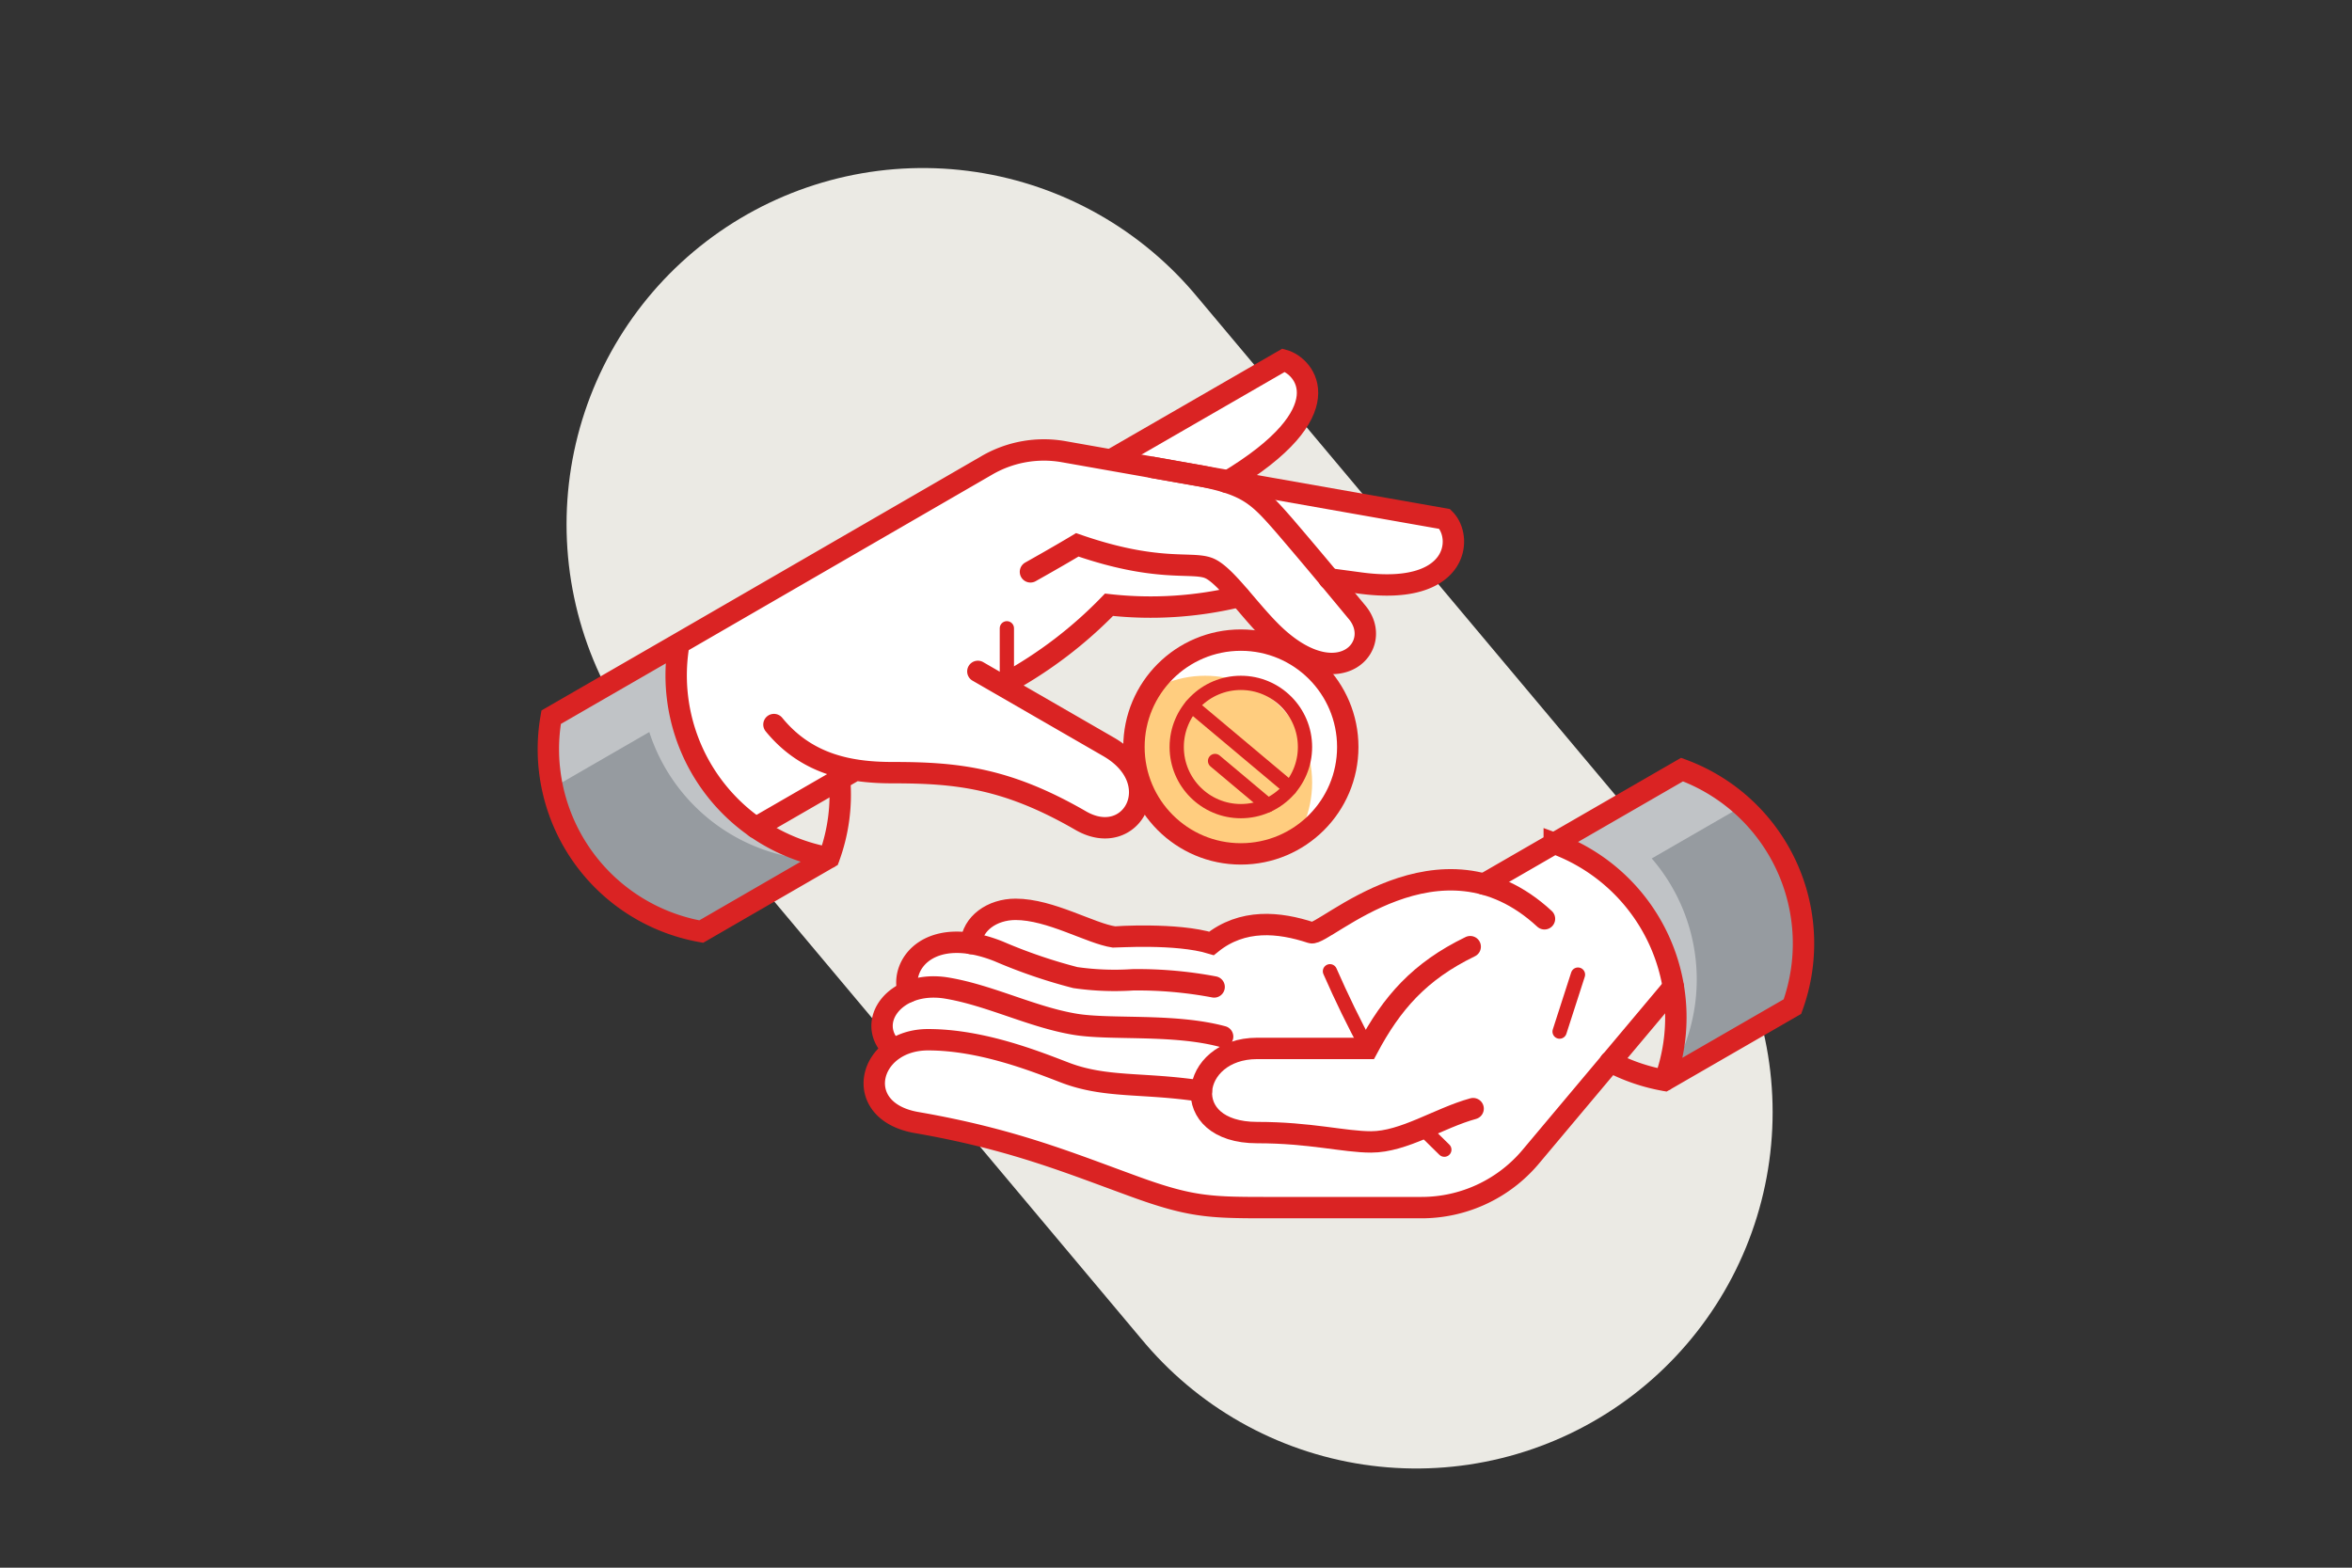 <svg xmlns="http://www.w3.org/2000/svg" viewBox="0 0 330 220"><rect x="0" y="0" width="330" height="220" fill="#333333" stroke="none"/><defs><clipPath id="clip-path"><circle class="cls-1" cx="174.1" cy="104.83" r="15"/></clipPath><clipPath id="clip-path-2"><path class="cls-1" d="M234.78 138.5a26 26 0 00-16.73-20.12l-9.85 5.69c-11.91-3.18-22.82 7.28-24.22 6.82-4.53-1.5-9.66-2-14 1.5-4.9-1.49-13.57-.89-13.67-.9-3.29-.48-8.92-3.88-13.82-3.88-3.31 0-6.06 2-6.25 4.8-6.83-1.12-9.83 3.41-8.83 6.78-3.66 1.56-5 5.42-2.08 8.11-4.1 2.81-3.87 9 3.24 10.22 13.44 2.34 21.23 5.59 30.63 9 7.66 2.79 10.44 2.94 18.07 2.94h22.17a20 20 0 0015.33-7.15z"/></clipPath><clipPath id="clip-path-3"><path class="cls-1" d="M140.62 96.19l14.91 8.61c8.47 4.88 3.24 14.47-3.88 10.37-10.38-6-17.34-6.75-26.36-6.75a32.89 32.89 0 01-5.24-.36l-5.35 3.08-8.66 5a26 26 0 01-10.78-25.85l43.21-25a16 16 0 0110.78-1.91l6.57 1.16 12.86-7.42 11.42-6.59c2.67.72 7.29 5.81-3.19 13.85L172 67.66l30.66 5.17c2.66 2.64 1.9 10.81-11.75 9l-4.47-.6 3.94 4.77c3.79 4.58-2.34 11.41-11.09 3.65a68.87 68.87 0 01-5.43-5.9 52.67 52.67 0 01-18.3 1.17c-4.19 4.56-9.56 8.17-14.94 11.27z"/></clipPath><style>.cls-1,.cls-2,.cls-6,.cls-7{fill:none}.cls-2{stroke:#ebeae4;stroke-width:100px}.cls-2,.cls-6,.cls-7{stroke-linecap:round;stroke-miterlimit:10}.cls-3{fill:#fff}.cls-4{clip-path:url(#clip-path)}.cls-5{fill:#ffcd7f}.cls-6,.cls-7{stroke:#da2323}.cls-6{stroke-width:3px}.cls-7{stroke-width:2px}.cls-8{fill:#c0c3c6}.cls-9{fill:#969ba0}.cls-10{fill:#ebeae4}.cls-11{clip-path:url(#clip-path-2)}.cls-12{clip-path:url(#clip-path-3)}</style></defs><g id="Layer_6" data-name="Layer 6"><path class="cls-2" d="M198.71 156.08l-69.22-82.5"/><circle class="cls-3" cx="174.1" cy="104.83" r="15"/><g class="cls-4"><circle class="cls-5" cx="169.1" cy="109.83" r="15"/></g><circle class="cls-6" cx="174.1" cy="104.83" r="15"/><circle class="cls-7" cx="174.1" cy="104.83" r="9"/><path class="cls-7" d="M180.99 110.61l-13.78-11.56M177.88 113l-7.4-6.21"/><path class="cls-8" d="M234.78 138.5l-8.85 10.5a26.12 26.12 0 007.63 2.61l17.93-10.35A26 26 0 00236 108l-17.93 10.35a26 26 0 0116.71 20.15z"/><path class="cls-9" d="M244.47 113.13l-12.72 7.34a26 26 0 012.25 30.94l17.5-10.11a26 26 0 00-7.03-28.17z"/><path class="cls-10" d="M234.78 138.5l-1.22 13.16-7.63-2.63 8.85-10.53z"/><path class="cls-3" d="M234.78 138.5a26 26 0 00-16.73-20.12l-9.85 5.69c-11.91-3.18-22.82 7.28-24.22 6.82-4.53-1.5-9.66-2-14 1.5-4.9-1.49-13.57-.89-13.67-.9-3.29-.48-8.92-3.88-13.82-3.88-3.31 0-6.06 2-6.25 4.8-6.83-1.12-9.83 3.41-8.83 6.78-3.66 1.56-5 5.42-2.08 8.11-4.1 2.81-3.87 9 3.24 10.22 13.44 2.34 21.23 5.59 30.63 9 7.66 2.79 10.44 2.94 18.07 2.94h22.17a20 20 0 0015.33-7.15z"/><g class="cls-11"><path class="cls-3" d="M239.78 143.5l-20 23.82c-3.8 4.53-19.42 7.15-25.33 7.15h-22.16c-7.63 0-10.41-.15-18.07-2.94-9.4-3.42-17.19-6.67-30.63-9-9.28-1.62-6.83-11.62 1.62-11.62 7.49 0 15 3 19.12 4.58 5.81 2.25 11 1.3 19.23 2.64a83.45 83.45 0 0010 .42c-.08-3.11 2.79-6.41 7.82-6.41h15.5c3.37-6.39 13.58-15.83 24.52-15.36l4.53-2.62 16.48-9.51z"/><path class="cls-3" d="M170.35 138.5l.62 10.32 20.91-1.69 7.18-9.55c-7.18 3.19-11.78-1.34-11.78-1.34-10.8-2.54-16.93 2.26-16.93 2.26z"/></g><path class="cls-6" d="M234.78 138.5l-20 23.82a20 20 0 01-15.33 7.15h-22.16c-7.63 0-10.41-.15-18.07-2.94-9.4-3.42-17.19-6.67-30.63-9-9.28-1.62-6.83-11.62 1.62-11.62 7.49 0 15 3 19.12 4.58 5.81 2.25 11 1.38 19.23 2.64"/><path class="cls-6" d="M206.28 132.85c-7.12 3.45-11 7.9-14.4 14.28h-15.5c-9.53 0-11.28 11.81 0 11.81 7.49 0 12.19 1.31 16 1.31 4.61 0 9.53-3.36 14.31-4.67M216.7 128.94c-14.71-13.61-31 2.52-32.72 1.95-4.53-1.5-9.66-2-14 1.5-4.9-1.5-13.57-.89-13.67-.9-3.29-.48-8.92-3.88-13.82-3.88-3.31 0-6.06 2-6.25 4.8"/><path class="cls-7" d="M218.82 144.77l2.58-8M199.65 158.39l3 2.95M186.6 136.3c1.61 3.67 3.37 7.3 5.28 10.83"/><path class="cls-6" d="M170.35 138.5a57.54 57.54 0 00-11.42-1 38.74 38.74 0 01-8.05-.31 73.29 73.29 0 01-10.78-3.69c-9.53-3.78-13.84 1.74-12.67 5.69"/><path class="cls-6" d="M125.3 147.25c-4-3.75.24-9.76 7.48-8.6 6.06 1 11.95 4.06 18 5.08 5 .85 13.85-.12 20.76 1.74M218.05 118.38l-9.85 5.69M225.93 149a26.12 26.12 0 007.63 2.61l17.93-10.35A26 26 0 00236 108l-17.93 10.35a26 26 0 0115.51 33.27"/><path class="cls-3" d="M140.62 96.19l14.91 8.61c8.47 4.88 3.24 14.47-3.88 10.37-10.38-6-17.34-6.75-26.36-6.75a32.89 32.89 0 01-5.24-.36l-5.35 3.08-8.66 5a26 26 0 01-10.78-25.85l43.21-25a16 16 0 0110.78-1.91l6.57 1.16 12.86-7.42 11.42-6.59c2.67.72 7.29 5.81-3.19 13.85L172 67.66l30.66 5.17c2.66 2.64 1.9 10.81-11.75 9l-4.47-.6 3.94 4.77c3.79 4.58-2.34 11.41-11.09 3.65a68.87 68.87 0 01-5.43-5.9 52.67 52.67 0 01-18.3 1.17c-4.19 4.56-9.56 8.17-14.94 11.27z"/><g class="cls-12"><path class="cls-3" d="M77.51 110.56l31.08-18c7.55 7.55 11.3 9.6 23 9.6 9.23 0 17 4.48 20.64 6.68 5.31 3.22 18.07 11.44 18.07 11.44l-36.11 7L78.64 129zM175.41 94.82c8.75 7.76 14.88.94 11.09-3.65-4.86-5.87-6.94-8.34-10.13-12.06-3.69-4.31-5.12-5.76-11.74-7.08l-11.51-2a12 12 0 00-8.52 1.66l-3.37 2.12-7 4c-5 2.86-8 10.07 3 16.42l18.33 10.58M202.7 77.83l-22.41-4L191 86.81c13.61 1.81 14.36-6.34 11.7-8.98z"/></g><path class="cls-8" d="M117.8 109.36l-11.8 6.79A26 26 0 0195.22 90.3l-17.89 10.35a26 26 0 0021.06 30.08l17.93-10.35a25.71 25.71 0 001.48-11.02z"/><path class="cls-9" d="M98.39 130.73l17.24-10a26 26 0 01-24.53-18l-13.59 7.85a26 26 0 0020.88 20.15z"/><path class="cls-10" d="M117.8 109.36l-11.8 6.79 10.28 4.23a25.54 25.54 0 001.52-11.02z"/><path class="cls-6" d="M117.8 109.36a25.6 25.6 0 01-1.48 11l-17.93 10.37a26 26 0 01-21.06-30.08L95.26 90.3a26 26 0 0021.06 30.08M95.26 90.3l43.21-25a15.92 15.92 0 0110.78-1.91l19.3 3.41c6.62 1.32 8 2.76 11.75 7.07 3.18 3.72 5.26 6.2 10.12 12.07 3.79 4.58-2.34 11.41-11.09 3.64-3.71-3.3-7.34-9-9.82-9.89s-7.19.65-18.36-3.23c-2.76 1.66-6.57 3.79-6.57 3.79"/><path class="cls-6" d="M156.11 64.4l24-13.85c3 .82 8.52 7.2-8.06 17.11"/><path class="cls-6" d="M161.76 65.61l40.94 7.22c2.66 2.64 1.9 10.81-11.75 9l-4.47-.6M173.9 83.7a52.67 52.67 0 01-18.3 1.17 60.66 60.66 0 01-14.33 10.94M137.2 94.22l18.33 10.58c8.47 4.88 3.24 14.47-3.88 10.37-10.38-6-17.34-6.74-26.36-6.74-5.8 0-12-1-16.7-6.75M120.05 108.06l-14.01 8.09"/><path class="cls-7" d="M141.27 95.81v-7.64"/></g></svg>